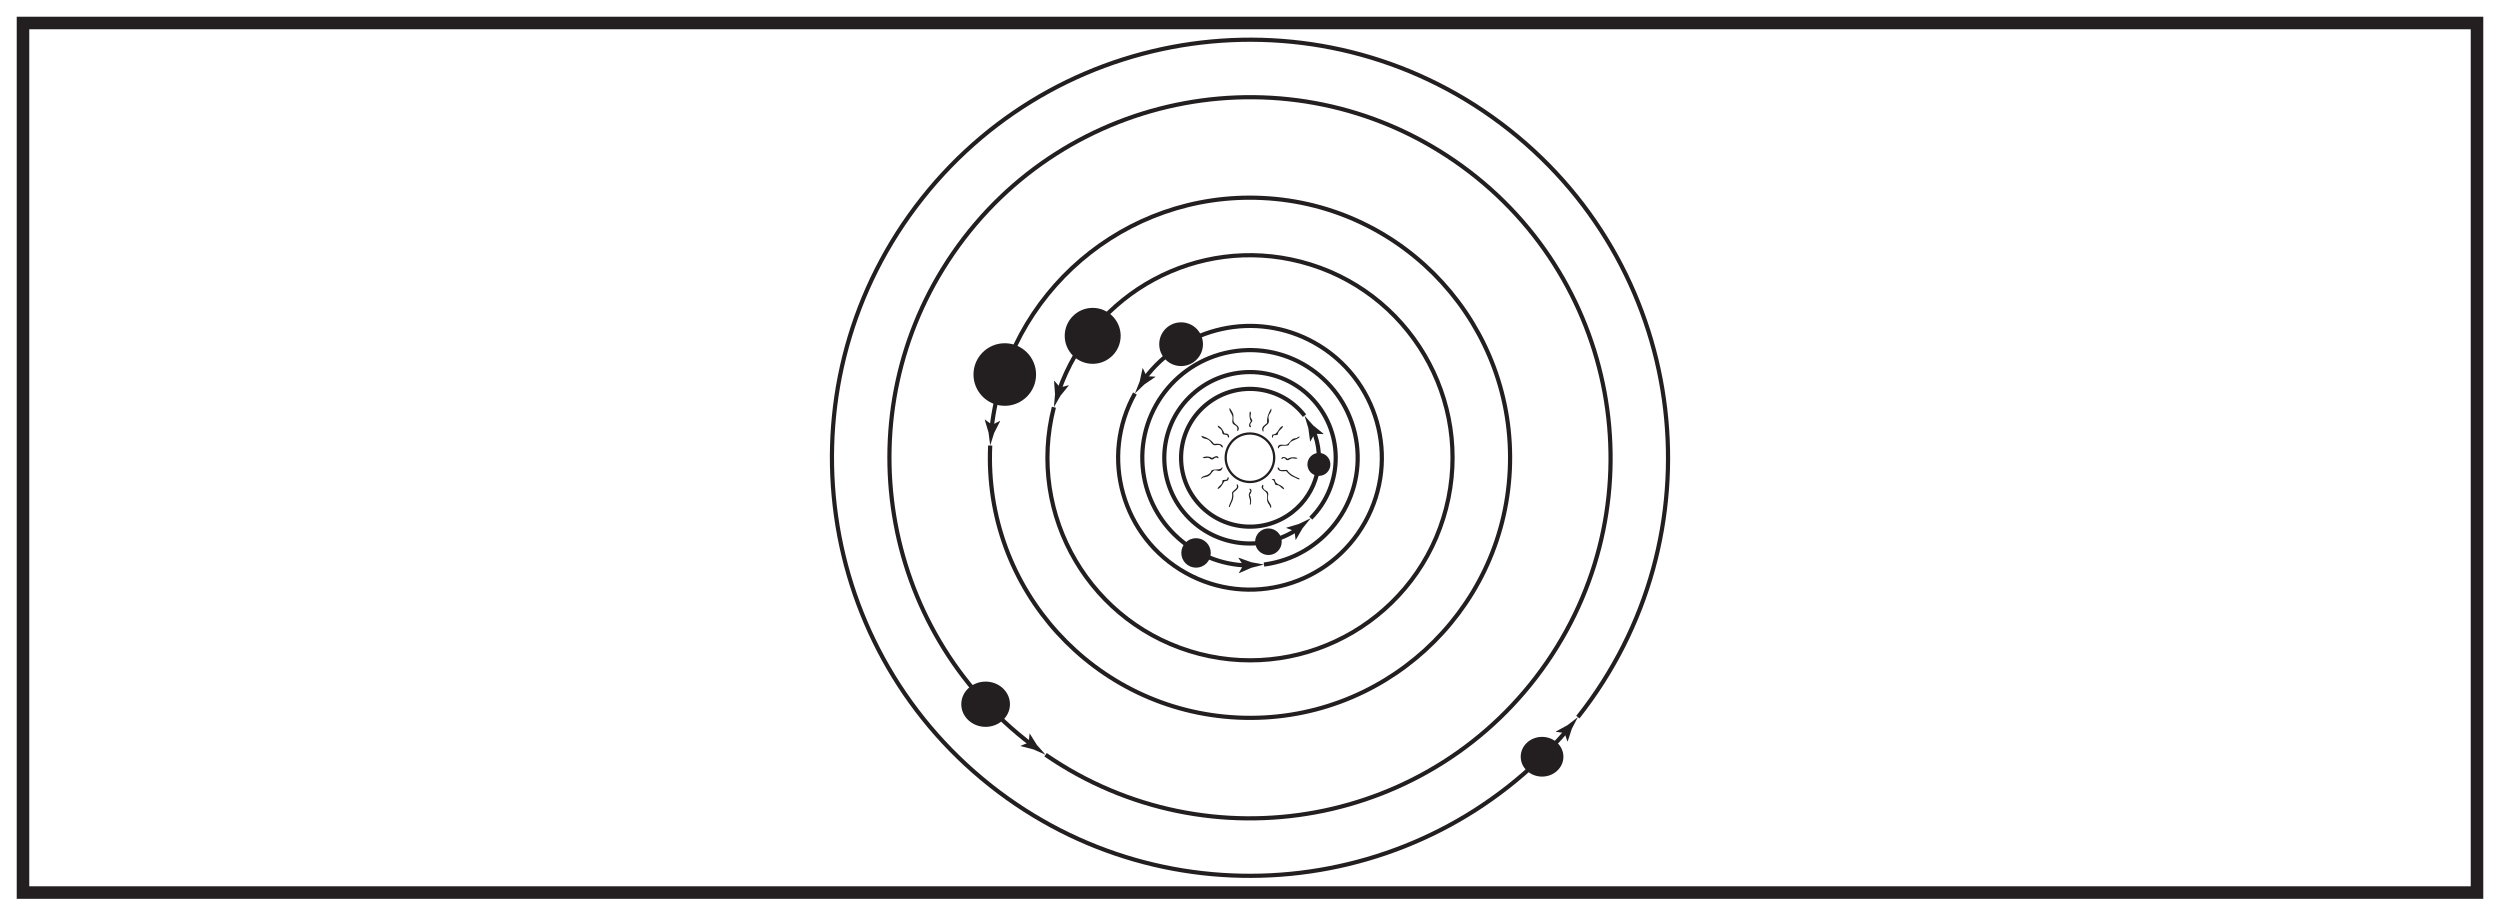 <?xml version="1.0" encoding="UTF-8"?>
<svg xmlns="http://www.w3.org/2000/svg" xmlns:xlink="http://www.w3.org/1999/xlink" width="598pt" height="219pt" viewBox="0 0 598 219" version="1.1">
<g id="surface1">
<rect x="0" y="0" width="598" height="219" style="fill:rgb(100%,100%,100%);fill-opacity:1;stroke:none;"/>
<path style=" stroke:none;fill-rule:nonzero;fill:rgb(100%,100%,100%);fill-opacity:1;" d="M 5.5 5.5 L 592.5 5.5 L 592.5 213.5 L 5.5 213.5 Z M 5.5 5.5 "/>
<path style=" stroke:none;fill-rule:nonzero;fill:rgb(13.73%,12.16%,12.549%);fill-opacity:1;" d="M 594 4 L 4 4 L 4 215 L 594 215 Z M 591 212 L 7 212 L 7 7 L 591 7 Z M 591 212 "/>
<path style="fill:none;stroke-width:1;stroke-linecap:butt;stroke-linejoin:miter;stroke:rgb(13.73%,12.16%,12.549%);stroke-opacity:1;stroke-miterlimit:10;" d="M 0.001 -0.001 C 3.63 32.323 31.806 56.702 64.759 55.143 C 99.079 53.522 125.587 24.381 123.966 -9.939 C 122.345 -44.259 93.204 -70.771 58.884 -69.146 C 24.563 -67.525 -1.944 -38.388 -0.323 -4.068 " transform="matrix(1,0,0,-1,237.179,102.499)"/>
<path style=" stroke:none;fill-rule:nonzero;fill:rgb(13.73%,12.16%,12.549%);fill-opacity:1;" d="M 237.297 101.609 L 235.602 100.359 L 235.555 100.418 L 236.457 103.445 C 236.59 104.484 236.723 105.523 236.855 106.562 C 237.172 105.566 237.484 104.566 237.801 103.566 L 239.227 100.746 L 239.199 100.68 Z M 237.297 101.609 "/>
<path style="fill:none;stroke-width:1;stroke-linecap:butt;stroke-linejoin:miter;stroke:rgb(13.73%,12.16%,12.549%);stroke-opacity:1;stroke-miterlimit:10;" d="M 0.001 -0.002 C 8.204 23.541 33.24 37.248 57.818 30.912 C 83.724 24.236 99.314 -2.182 92.634 -28.088 C 85.958 -53.994 59.544 -69.58 33.634 -62.9 C 7.728 -56.224 -7.858 -29.81 -1.182 -3.904 " transform="matrix(1,0,0,-1,253.272,93.506)"/>
<path style=" stroke:none;fill-rule:nonzero;fill:rgb(13.73%,12.16%,12.549%);fill-opacity:1;" d="M 253.574 92.66 L 252.18 91.078 L 252.125 91.125 L 252.363 94.277 C 252.27 95.32 252.18 96.363 252.09 97.41 C 252.613 96.5 253.133 95.59 253.652 94.68 L 255.641 92.223 L 255.629 92.156 Z M 253.574 92.66 "/>
<path style="fill:none;stroke-width:1;stroke-linecap:butt;stroke-linejoin:miter;stroke:rgb(13.73%,12.16%,12.549%);stroke-opacity:1;stroke-miterlimit:10;" d="M -0.001 0 C 9.303 12.551 26.702 16.539 40.702 8.715 C 55.905 0.219 61.342 -18.996 52.842 -34.199 C 44.346 -49.402 25.132 -54.84 9.928 -46.344 C -5.275 -37.844 -10.712 -18.629 -2.212 -3.426 " transform="matrix(1,0,0,-1,273.685,90.688)"/>
<path style=" stroke:none;fill-rule:nonzero;fill:rgb(13.73%,12.16%,12.549%);fill-opacity:1;" d="M 274.25 89.988 L 273.371 88.074 L 273.301 88.102 L 272.629 91.191 C 272.242 92.164 271.855 93.141 271.473 94.113 C 272.23 93.391 272.988 92.668 273.746 91.945 L 276.355 90.16 L 276.367 90.094 Z M 274.25 89.988 "/>
<path style="fill:none;stroke-width:1;stroke-linecap:butt;stroke-linejoin:miter;stroke:rgb(13.73%,12.16%,12.549%);stroke-opacity:1;stroke-miterlimit:10;" d="M 0 -0.001 C -12.441 0.339 -23.144 9.675 -24.812 22.409 C -26.66 36.515 -16.722 49.444 -2.613 51.292 C 11.492 53.14 24.422 43.202 26.27 29.097 C 28.117 14.991 18.18 2.058 4.074 0.214 " transform="matrix(1,0,0,-1,298.269,135.253)"/>
<path style=" stroke:none;fill-rule:nonzero;fill:rgb(13.73%,12.16%,12.549%);fill-opacity:1;" d="M 297.375 135.211 L 296.34 137.051 L 296.402 137.09 L 299.297 135.82 C 300.312 135.562 301.328 135.301 302.344 135.043 C 301.312 134.852 300.281 134.664 299.254 134.473 L 296.277 133.406 L 296.215 133.438 Z M 297.375 135.211 "/>
<path style="fill:none;stroke-width:1;stroke-linecap:butt;stroke-linejoin:miter;stroke:rgb(13.73%,12.16%,12.549%);stroke-opacity:1;stroke-miterlimit:10;" d="M -0.001 -0 C -7.942 -5.328 -18.802 -4.508 -25.849 2.492 C -33.884 10.473 -33.931 23.453 -25.954 31.488 C -17.978 39.523 -4.993 39.57 3.042 31.594 C 11.077 23.613 11.124 10.633 3.143 2.598 " transform="matrix(1,0,0,-1,310.403,126.543)"/>
<path style=" stroke:none;fill-rule:nonzero;fill:rgb(13.73%,12.16%,12.549%);fill-opacity:1;" d="M 309.645 127.027 L 309.902 129.121 L 309.977 129.113 L 311.559 126.379 C 312.223 125.566 312.887 124.758 313.547 123.945 C 312.605 124.402 311.664 124.859 310.719 125.316 L 307.691 126.223 L 307.66 126.285 Z M 309.645 127.027 "/>
<path style="fill:none;stroke-width:1;stroke-linecap:butt;stroke-linejoin:miter;stroke:rgb(13.73%,12.16%,12.549%);stroke-opacity:1;stroke-miterlimit:10;" d="M -0.002 0.001 C 2.939 -6.757 1.053 -14.893 -5.045 -19.604 C -12.244 -25.171 -22.596 -23.846 -28.162 -16.643 C -33.728 -9.44 -32.4 0.908 -25.197 6.474 C -17.998 12.04 -7.646 10.712 -2.08 3.513 " transform="matrix(1,0,0,-1,314.119,102.935)"/>
<path style=" stroke:none;fill-rule:nonzero;fill:rgb(13.73%,12.16%,12.549%);fill-opacity:1;" d="M 314.473 103.758 L 316.582 103.832 L 316.586 103.758 L 314.129 101.77 C 313.434 100.988 312.738 100.203 312.039 99.422 C 312.344 100.426 312.648 101.426 312.953 102.43 L 313.375 105.562 L 313.43 105.602 Z M 314.473 103.758 "/>
<path style="fill:none;stroke-width:1;stroke-linecap:butt;stroke-linejoin:miter;stroke:rgb(13.73%,12.16%,12.549%);stroke-opacity:1;stroke-miterlimit:10;" d="M -0.002 -0.002 C -36.466 27.689 -45.06 79.443 -18.826 117.553 C 8.182 156.783 61.881 166.689 101.116 139.682 C 140.346 112.674 150.256 58.975 123.245 19.74 C 96.237 -19.49 42.538 -29.4 3.303 -2.389 " transform="matrix(1,0,0,-1,246.791,178.147)"/>
<path style=" stroke:none;fill-rule:nonzero;fill:rgb(13.73%,12.16%,12.549%);fill-opacity:1;" d="M 246.082 177.598 L 244.133 178.402 L 244.156 178.473 L 247.219 179.266 C 248.176 179.691 249.137 180.113 250.094 180.535 C 249.402 179.75 248.711 178.965 248.016 178.176 L 246.336 175.5 L 246.266 175.488 Z M 246.082 177.598 "/>
<path style="fill:none;stroke-width:1;stroke-linecap:butt;stroke-linejoin:miter;stroke:rgb(13.73%,12.16%,12.549%);stroke-opacity:1;stroke-miterlimit:10;" d="M -0.002 -0.001 C -34.763 -40.505 -95.627 -46.657 -137.869 -13.243 C -181.181 21.015 -188.521 83.905 -154.259 127.218 C -119.998 170.534 -57.111 177.87 -13.798 143.608 C 29.514 109.347 36.854 46.46 2.592 3.148 " transform="matrix(1,0,0,-1,374.834,174.683)"/>
<path style=" stroke:none;fill-rule:nonzero;fill:rgb(13.73%,12.16%,12.549%);fill-opacity:1;" d="M 374.242 175.359 L 374.926 177.352 L 374.996 177.332 L 375.98 174.328 C 376.461 173.398 376.945 172.469 377.426 171.535 C 376.598 172.18 375.77 172.82 374.941 173.461 L 372.168 174.973 L 372.148 175.039 Z M 374.242 175.359 "/>
<path style=" stroke:none;fill-rule:evenodd;fill:rgb(13.73%,12.16%,12.549%);fill-opacity:1;" d="M 304.059 121.434 L 303.848 121.434 C 303.836 120.824 303.344 120.598 303.156 119.977 C 302.969 119.355 303.25 118.637 303.02 118.031 C 302.75 117.348 301.168 116.906 302.047 115.953 C 302.426 116.02 301.965 116.578 302.184 116.715 C 302.383 117.379 303.062 117.254 303.293 117.824 C 303.484 118.289 303.219 118.738 303.293 119.352 C 303.391 120.152 304.258 120.703 304.059 121.434 "/>
<path style=" stroke:none;fill-rule:evenodd;fill:rgb(13.73%,12.16%,12.549%);fill-opacity:1;" d="M 294.137 121.293 L 293.93 121.293 C 294.141 120.094 294.961 119.504 294.691 117.824 C 294.984 117.309 295.586 117.102 295.871 116.578 C 295.973 116.246 295.664 115.895 295.941 115.812 C 296.785 116.777 295.418 117.367 294.969 117.895 C 295.254 119.516 294.508 120.168 294.137 121.293 "/>
<path style=" stroke:none;fill-rule:evenodd;fill:rgb(13.73%,12.16%,12.549%);fill-opacity:1;" d="M 299.133 120.738 C 299.074 120.703 299.02 120.664 298.922 120.668 C 299.395 119.332 298.129 118.504 299.062 117.617 C 299.164 117.184 298.766 117.145 298.922 116.855 C 299.723 117.086 299.25 118 298.922 118.379 C 299.328 119.02 299.355 120.145 299.133 120.738 "/>
<path style=" stroke:none;fill-rule:evenodd;fill:rgb(13.73%,12.16%,12.549%);fill-opacity:1;" d="M 307.18 117.062 C 306.383 116.84 306.254 115.953 305.168 116.023 C 304.789 115.637 304.898 114.762 304.195 114.703 C 304.273 114.375 304.824 114.641 304.961 114.703 C 305.016 116.176 306.93 115.785 307.18 117.062 "/>
<path style=" stroke:none;fill-rule:evenodd;fill:rgb(13.73%,12.16%,12.549%);fill-opacity:1;" d="M 291.223 116.992 C 291.414 116.098 292.492 116.086 292.402 114.91 C 292.637 114.73 293.152 114.828 293.441 114.703 C 293.629 114.613 293.559 114.266 293.723 114.148 C 294.102 114.215 293.809 114.711 293.723 114.91 C 293.492 115.031 293.188 115.07 292.887 115.121 C 292.375 115.785 292.129 116.719 291.223 116.992 "/>
<path style=" stroke:none;fill-rule:evenodd;fill:rgb(13.73%,12.16%,12.549%);fill-opacity:1;" d="M 305.582 111.859 C 305.98 111.668 305.98 112.293 306.277 112.414 C 306.746 112.504 307.254 112.363 307.871 112.414 C 308.504 113.426 309.605 113.969 310.785 114.426 C 310.824 114.48 310.859 114.539 310.855 114.633 C 310.531 114.762 310.152 114.398 309.676 114.219 C 308.648 113.824 308.309 113.395 307.664 112.691 C 306.789 112.738 305.695 112.891 305.582 111.859 "/>
<path style=" stroke:none;fill-rule:evenodd;fill:rgb(13.73%,12.16%,12.549%);fill-opacity:1;" d="M 287.27 114.496 C 287.527 113.766 288.48 113.859 289.07 113.453 C 289.375 113.25 289.637 113.008 289.766 112.555 C 290.5 112.023 292.043 112.672 292.332 111.652 C 292.52 112.078 292.199 112.512 291.848 112.621 C 291.449 112.746 290.965 112.434 290.598 112.484 C 289.969 112.566 289.918 113.262 289.281 113.73 C 288.551 114.273 287.863 113.984 287.406 114.496 Z M 287.27 114.496 "/>
<path style=" stroke:none;fill-rule:evenodd;fill:rgb(13.73%,12.16%,12.549%);fill-opacity:1;" d="M 307.18 109.57 C 306.809 109.469 306.781 109.957 306.484 109.707 C 306.73 108.949 307.684 109.449 308.012 109.777 C 308.516 109.348 309.625 109.254 310.371 109.57 C 310 109.934 309.492 109.57 309.051 109.641 C 308.535 109.723 308.316 110.16 307.805 110.055 C 307.543 110 307.543 109.684 307.18 109.57 "/>
<path style=" stroke:none;fill-rule:evenodd;fill:rgb(13.73%,12.16%,12.549%);fill-opacity:1;" d="M 287.684 109.434 C 288.391 109.086 289.387 109.125 289.906 109.57 C 290.348 109.344 291.277 108.641 291.5 109.57 C 291.238 109.723 291.238 109.43 290.945 109.434 C 290.414 109.492 290.32 109.91 289.906 109.918 C 289.562 109.922 289.363 109.559 289.004 109.5 C 288.613 109.438 288.066 109.781 287.684 109.434 "/>
<path style=" stroke:none;fill-rule:evenodd;fill:rgb(13.73%,12.16%,12.549%);fill-opacity:1;" d="M 305.652 107.211 C 305.676 105.918 306.828 106.551 307.664 106.379 C 308.324 106.246 308.699 105.207 309.398 104.922 C 309.602 104.84 309.883 104.863 310.094 104.785 C 310.379 104.68 310.66 104.281 310.926 104.508 C 310.207 105.316 308.59 105.227 308.289 106.449 C 307.676 106.879 306.145 106.207 305.859 107.211 Z M 305.652 107.211 "/>
<path style=" stroke:none;fill-rule:evenodd;fill:rgb(13.73%,12.16%,12.549%);fill-opacity:1;" d="M 292.473 107.074 C 292.129 107.004 292.02 106.535 291.711 106.449 C 291.25 106.324 290.688 106.617 290.32 106.449 C 289.828 106.223 289.609 105.598 289.141 105.27 C 288.496 104.82 287.551 105.059 287.34 104.23 C 288.652 104.578 289.691 105.203 290.391 106.172 C 291.449 106.066 292.641 106.18 292.473 107.074 "/>
<path style=" stroke:none;fill-rule:evenodd;fill:rgb(13.73%,12.16%,12.549%);fill-opacity:1;" d="M 304.402 104.715 C 304.109 104.691 304.309 104.102 304.336 103.953 C 305.855 103.922 305.68 102.199 306.902 101.871 C 306.828 102.641 305.664 102.891 305.652 103.953 C 305.406 104.055 305.141 104.133 304.75 104.09 C 304.496 104.16 304.531 104.52 304.402 104.715 "/>
<path style=" stroke:none;fill-rule:evenodd;fill:rgb(13.73%,12.16%,12.549%);fill-opacity:1;" d="M 293.996 104.645 C 293.598 104.723 293.699 104.297 293.582 104.09 C 293.262 103.992 292.871 103.969 292.539 103.883 C 292.297 103.547 292.383 103.227 292.195 102.91 C 291.926 102.465 291.215 102.34 291.293 101.801 C 292.125 102.125 292.527 102.879 292.891 103.672 C 293.582 103.672 294.09 103.859 293.996 104.645 "/>
<path style=" stroke:none;fill-rule:evenodd;fill:rgb(13.73%,12.16%,12.549%);fill-opacity:1;" d="M 302.254 103.188 L 302.047 103.188 C 301.539 102.059 302.586 101.711 303.086 101.176 C 303.004 99.668 303.48 98.711 304.059 97.707 C 304.371 98.449 303.551 98.91 303.434 99.652 C 303.367 100.059 303.598 100.516 303.504 100.969 C 303.328 101.805 301.891 101.941 302.254 103.188 "/>
<path style=" stroke:none;fill-rule:evenodd;fill:rgb(13.73%,12.16%,12.549%);fill-opacity:1;" d="M 296.148 103.051 L 295.941 103.051 C 295.859 102.719 296.102 102.48 295.941 102.285 C 295.738 101.656 295.062 101.738 294.828 101.176 C 294.66 100.77 294.875 100.348 294.828 99.789 C 294.758 98.902 293.844 98.27 294.137 97.57 C 294.371 97.918 294.766 98.477 294.969 99.027 C 295.145 99.5 294.918 100.43 295.109 100.898 C 295.43 101.699 296.793 101.852 296.148 103.051 "/>
<path style=" stroke:none;fill-rule:evenodd;fill:rgb(13.73%,12.16%,12.549%);fill-opacity:1;" d="M 299.203 102.219 C 298.398 102.043 298.902 101.148 299.203 100.762 C 298.891 100.141 298.734 99.23 298.992 98.402 C 299.465 98.715 299.051 99.219 299.133 99.719 C 299.188 100.066 299.547 100.34 299.547 100.621 C 299.547 100.992 299.109 101.156 299.062 101.523 C 299.02 101.855 299.336 101.879 299.203 102.219 "/>
<path style=" stroke:none;fill-rule:nonzero;fill:rgb(13.73%,12.16%,12.549%);fill-opacity:1;" d="M 298.984 103.969 C 295.941 103.969 293.461 106.445 293.461 109.492 C 293.461 112.539 295.941 115.02 298.984 115.02 C 302.031 115.02 304.512 112.539 304.512 109.492 C 304.512 106.445 302.031 103.969 298.984 103.969 M 298.984 115.566 C 295.637 115.566 292.914 112.844 292.914 109.492 C 292.914 106.145 295.637 103.422 298.984 103.422 C 302.336 103.422 305.059 106.145 305.059 109.492 C 305.059 112.844 302.336 115.566 298.984 115.566 "/>
<path style=" stroke:none;fill-rule:nonzero;fill:rgb(13.73%,12.16%,12.549%);fill-opacity:1;" d="M 247.328 89.586 C 247.328 93.445 244.199 96.57 240.344 96.57 C 236.484 96.57 233.355 93.445 233.355 89.586 C 233.355 85.727 236.484 82.602 240.344 82.602 C 244.199 82.602 247.328 85.727 247.328 89.586 "/>
<path style="fill:none;stroke-width:1;stroke-linecap:butt;stroke-linejoin:miter;stroke:rgb(13.73%,12.16%,12.549%);stroke-opacity:1;stroke-miterlimit:10;" d="M -0.001 0 C -0.001 -3.859 -3.129 -6.984 -6.985 -6.984 C -10.844 -6.984 -13.973 -3.859 -13.973 0 C -13.973 3.86 -10.844 6.985 -6.985 6.985 C -3.129 6.985 -0.001 3.86 -0.001 0 Z M -0.001 0 " transform="matrix(1,0,0,-1,247.329,89.586)"/>
<path style=" stroke:none;fill-rule:nonzero;fill:rgb(13.73%,12.16%,12.549%);fill-opacity:1;" d="M 267.562 80.336 C 267.562 83.758 264.789 86.527 261.371 86.527 C 257.949 86.527 255.18 83.758 255.18 80.336 C 255.18 76.918 257.949 74.145 261.371 74.145 C 264.789 74.145 267.562 76.918 267.562 80.336 "/>
<path style="fill:none;stroke-width:1;stroke-linecap:butt;stroke-linejoin:miter;stroke:rgb(13.73%,12.16%,12.549%);stroke-opacity:1;stroke-miterlimit:10;" d="M 0.001 0 C 0.001 -3.421 -2.773 -6.191 -6.191 -6.191 C -9.613 -6.191 -12.382 -3.421 -12.382 0 C -12.382 3.418 -9.613 6.192 -6.191 6.192 C -2.773 6.192 0.001 3.418 0.001 0 Z M 0.001 0 " transform="matrix(1,0,0,-1,267.562,80.336)"/>
<path style=" stroke:none;fill-rule:nonzero;fill:rgb(13.73%,12.16%,12.549%);fill-opacity:1;" d="M 287.25 82.332 C 287.25 84.945 285.129 87.062 282.516 87.062 C 279.906 87.062 277.785 84.945 277.785 82.332 C 277.785 79.719 279.906 77.602 282.516 77.602 C 285.129 77.602 287.25 79.719 287.25 82.332 "/>
<path style="fill:none;stroke-width:1;stroke-linecap:butt;stroke-linejoin:miter;stroke:rgb(13.73%,12.16%,12.549%);stroke-opacity:1;stroke-miterlimit:10;" d="M 0.002 -0.001 C 0.002 -2.614 -2.12 -4.731 -4.733 -4.731 C -7.342 -4.731 -9.463 -2.614 -9.463 -0.001 C -9.463 2.613 -7.342 4.73 -4.733 4.73 C -2.12 4.73 0.002 2.613 0.002 -0.001 Z M 0.002 -0.001 " transform="matrix(1,0,0,-1,287.248,82.331)"/>
<path style=" stroke:none;fill-rule:nonzero;fill:rgb(13.73%,12.16%,12.549%);fill-opacity:1;" d="M 289.117 132.262 C 289.117 133.93 287.762 135.285 286.094 135.285 C 284.422 135.285 283.066 133.93 283.066 132.262 C 283.066 130.59 284.422 129.234 286.094 129.234 C 287.762 129.234 289.117 130.59 289.117 132.262 "/>
<path style="fill:none;stroke-width:1;stroke-linecap:butt;stroke-linejoin:miter;stroke:rgb(13.73%,12.16%,12.549%);stroke-opacity:1;stroke-miterlimit:10;" d="M -0.001 -0.002 C -0.001 -1.669 -1.356 -3.025 -3.024 -3.025 C -4.696 -3.025 -6.051 -1.669 -6.051 -0.002 C -6.051 1.67 -4.696 3.026 -3.024 3.026 C -1.356 3.026 -0.001 1.67 -0.001 -0.002 Z M -0.001 -0.002 " transform="matrix(1,0,0,-1,289.118,132.26)"/>
<path style=" stroke:none;fill-rule:nonzero;fill:rgb(13.73%,12.16%,12.549%);fill-opacity:1;" d="M 306.09 129.578 C 306.09 131.059 304.891 132.262 303.406 132.262 C 301.926 132.262 300.727 131.059 300.727 129.578 C 300.727 128.098 301.926 126.898 303.406 126.898 C 304.891 126.898 306.09 128.098 306.09 129.578 "/>
<path style="fill:none;stroke-width:1;stroke-linecap:butt;stroke-linejoin:miter;stroke:rgb(13.73%,12.16%,12.549%);stroke-opacity:1;stroke-miterlimit:10;" d="M 0.001 0.001 C 0.001 -1.48 -1.198 -2.683 -2.683 -2.683 C -4.163 -2.683 -5.362 -1.48 -5.362 0.001 C -5.362 1.481 -4.163 2.68 -2.683 2.68 C -1.198 2.68 0.001 1.481 0.001 0.001 Z M 0.001 0.001 " transform="matrix(1,0,0,-1,306.089,129.579)"/>
<path style=" stroke:none;fill-rule:nonzero;fill:rgb(13.73%,12.16%,12.549%);fill-opacity:1;" d="M 317.73 111.086 C 317.73 112.328 316.723 113.332 315.48 113.332 C 314.238 113.332 313.23 112.328 313.23 111.086 C 313.23 109.844 314.238 108.836 315.48 108.836 C 316.723 108.836 317.73 109.844 317.73 111.086 "/>
<path style="fill:none;stroke-width:1;stroke-linecap:butt;stroke-linejoin:miter;stroke:rgb(13.73%,12.16%,12.549%);stroke-opacity:1;stroke-miterlimit:10;" d="M 0.002 -0.002 C 0.002 -1.244 -1.006 -2.248 -2.248 -2.248 C -3.49 -2.248 -4.498 -1.244 -4.498 -0.002 C -4.498 1.241 -3.49 2.248 -2.248 2.248 C -1.006 2.248 0.002 1.241 0.002 -0.002 Z M 0.002 -0.002 " transform="matrix(1,0,0,-1,317.729,111.084)"/>
<path style=" stroke:none;fill-rule:nonzero;fill:rgb(13.73%,12.16%,12.549%);fill-opacity:1;" d="M 241.082 168.453 C 241.082 171.164 238.699 173.363 235.758 173.363 C 232.82 173.363 230.438 171.164 230.438 168.453 C 230.438 165.738 232.82 163.539 235.758 163.539 C 238.699 163.539 241.082 165.738 241.082 168.453 "/>
<path style="fill:none;stroke-width:1;stroke-linecap:butt;stroke-linejoin:miter;stroke:rgb(13.73%,12.16%,12.549%);stroke-opacity:1;stroke-miterlimit:10;" d="M -0 -0.001 C -0 -2.712 -2.383 -4.912 -5.324 -4.912 C -8.262 -4.912 -10.645 -2.712 -10.645 -0.001 C -10.645 2.713 -8.262 4.913 -5.324 4.913 C -2.383 4.913 -0 2.713 -0 -0.001 Z M -0 -0.001 " transform="matrix(1,0,0,-1,241.082,168.452)"/>
<path style=" stroke:none;fill-rule:nonzero;fill:rgb(13.73%,12.16%,12.549%);fill-opacity:1;" d="M 373.469 181.012 C 373.469 183.359 371.406 185.262 368.859 185.262 C 366.316 185.262 364.254 183.359 364.254 181.012 C 364.254 178.664 366.316 176.762 368.859 176.762 C 371.406 176.762 373.469 178.664 373.469 181.012 "/>
<path style="fill:none;stroke-width:1;stroke-linecap:butt;stroke-linejoin:miter;stroke:rgb(13.73%,12.16%,12.549%);stroke-opacity:1;stroke-miterlimit:10;" d="M 0.001 -0.001 C 0.001 -2.349 -2.061 -4.251 -4.608 -4.251 C -7.151 -4.251 -9.213 -2.349 -9.213 -0.001 C -9.213 2.347 -7.151 4.249 -4.608 4.249 C -2.061 4.249 0.001 2.347 0.001 -0.001 Z M 0.001 -0.001 " transform="matrix(1,0,0,-1,373.467,181.011)"/>
</g>
</svg>
